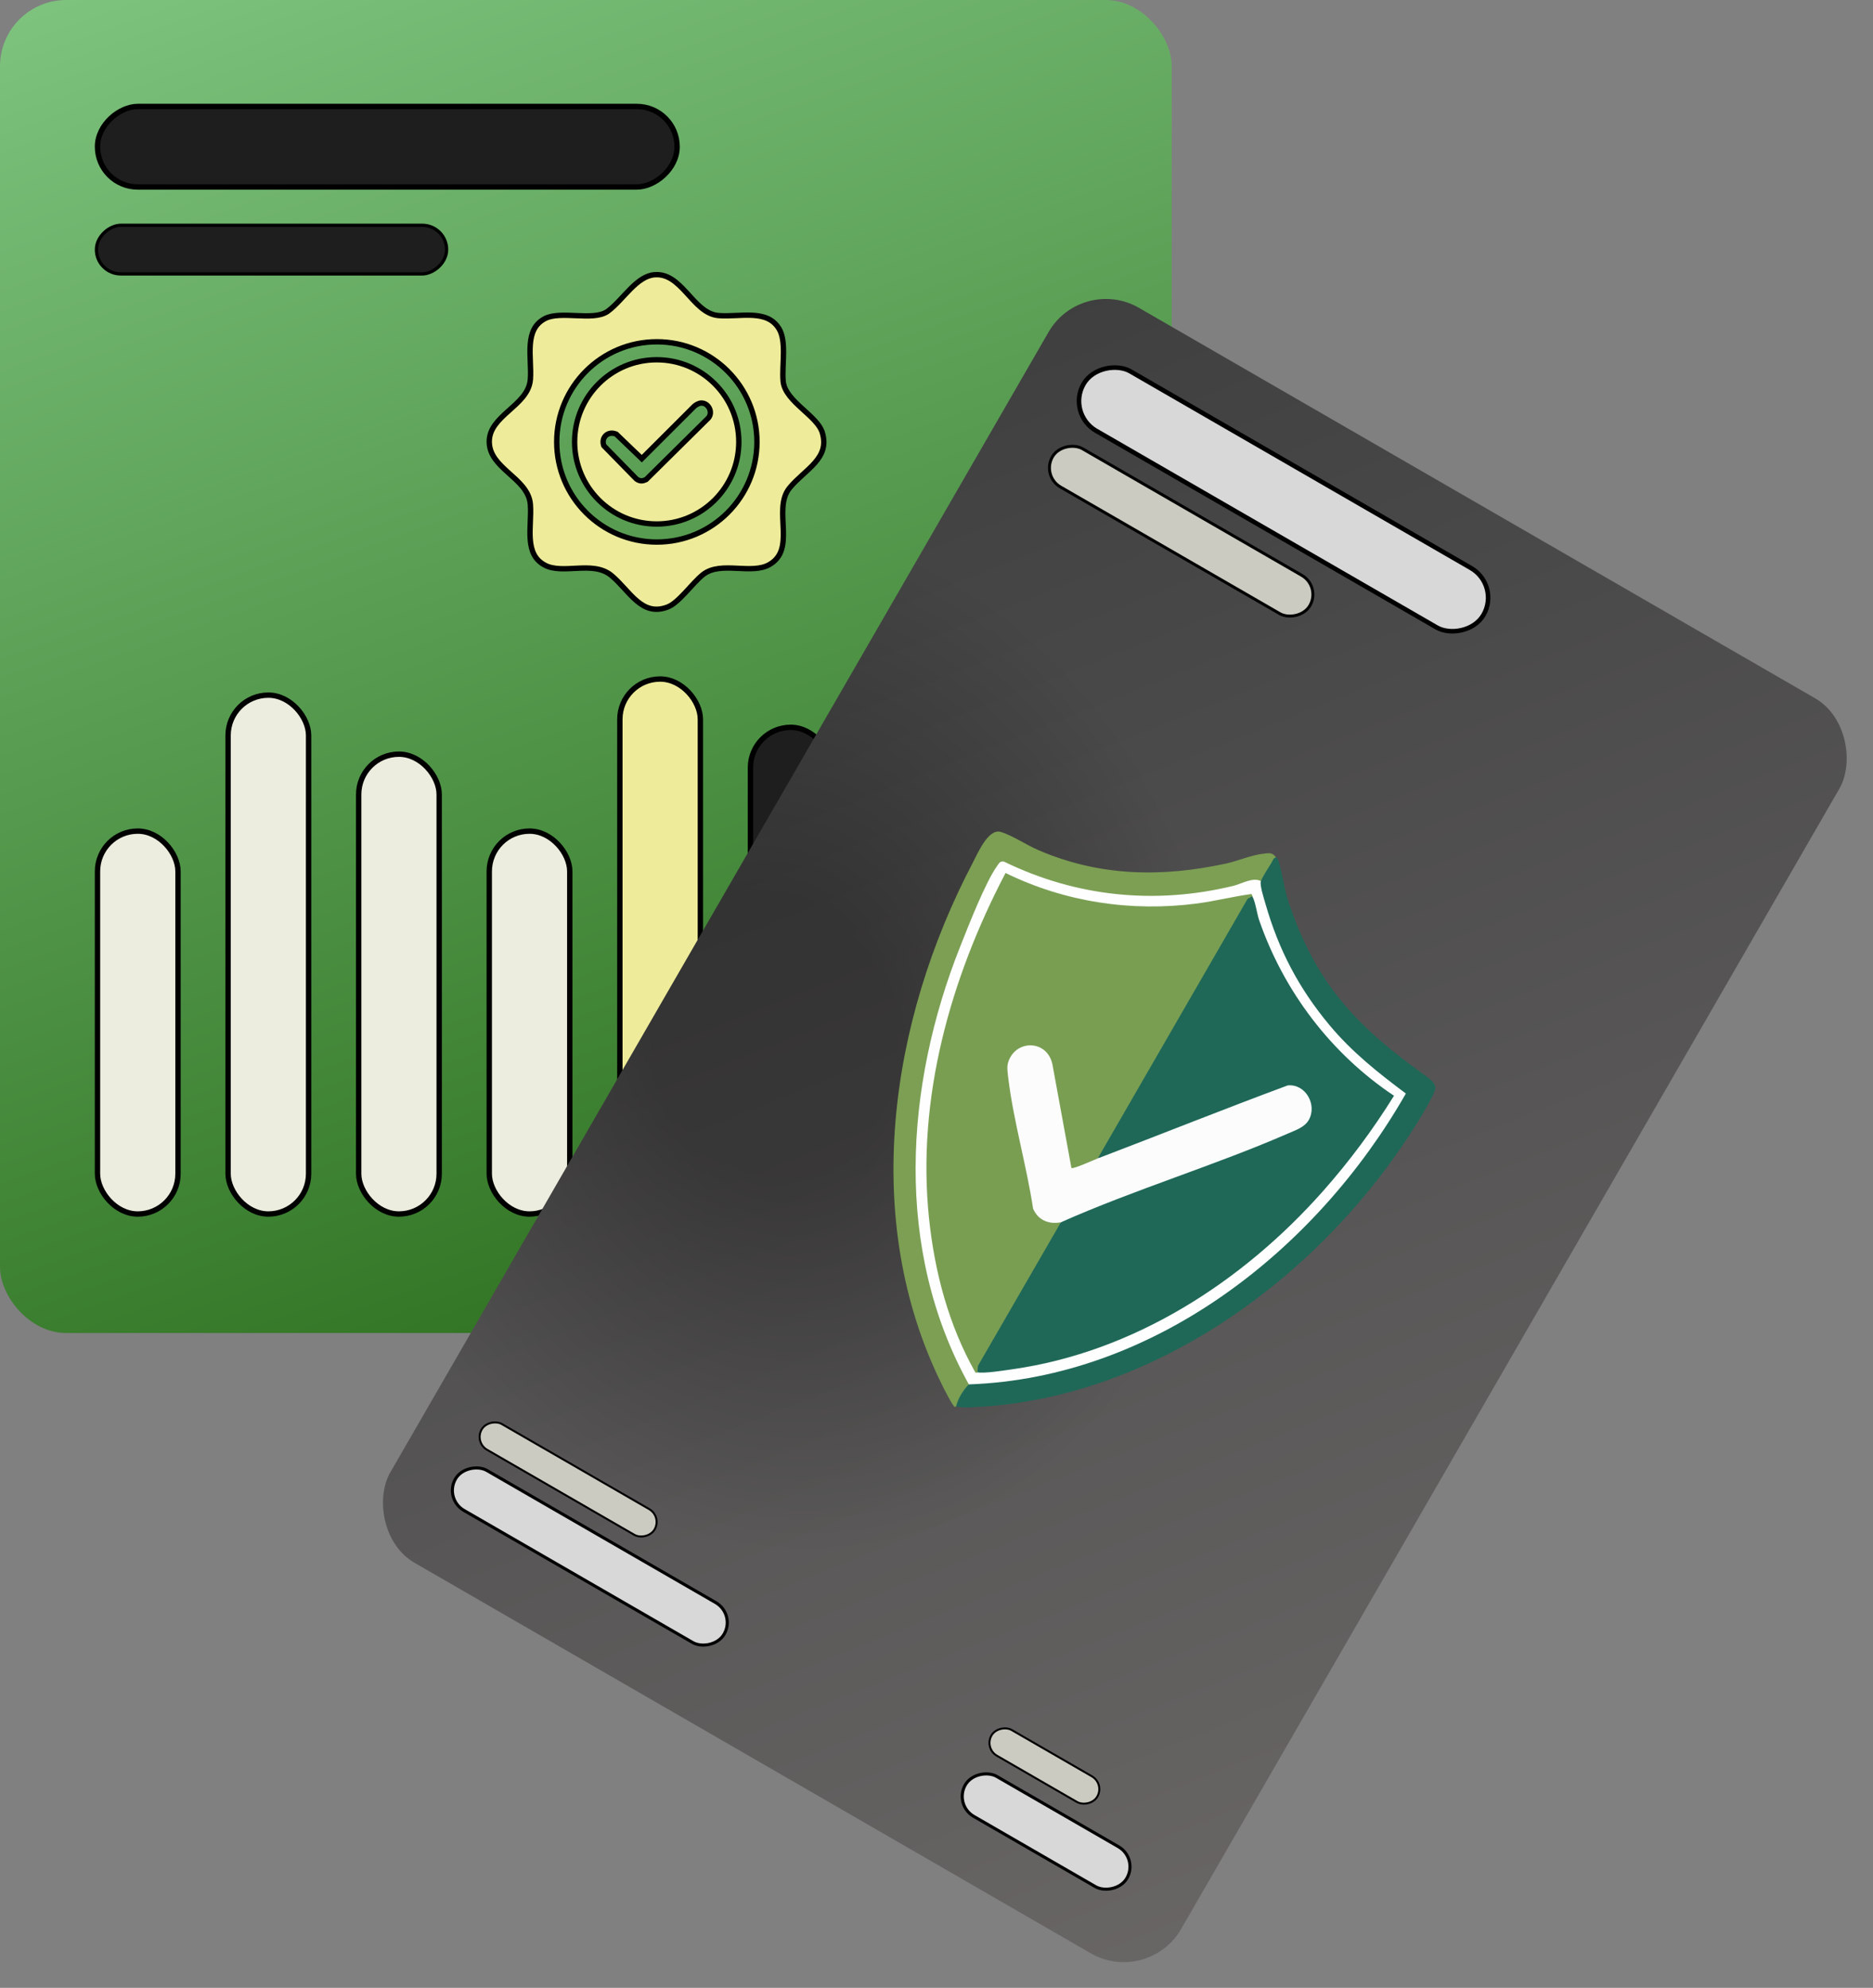<?xml version="1.0" encoding="UTF-8"?> <svg xmlns="http://www.w3.org/2000/svg" width="1047" height="1111" viewBox="0 0 1047 1111" fill="none"><rect x="0" y="0" width="1047" height="1111" fill="#808080" stroke="none"/><rect width="655" height="745" rx="37" fill="url(#paint0_linear_514_701)"></rect><rect x="54.5" y="464.5" width="45" height="214" rx="22.5" fill="#EDEDDF" stroke="black" stroke-width="3"></rect><rect x="127.5" y="388.5" width="45" height="290" rx="22.5" fill="#EDEDDF" stroke="black" stroke-width="3"></rect><rect x="200.5" y="421.5" width="45" height="257" rx="22.5" fill="#EDEDDF" stroke="black" stroke-width="3"></rect><rect x="273.5" y="464.5" width="45" height="214" rx="22.5" fill="#EDEDDF" stroke="black" stroke-width="3"></rect><rect x="346.5" y="379.5" width="45" height="351" rx="22.5" fill="#EEEC9A" stroke="black" stroke-width="3"></rect><rect x="419.5" y="406.5" width="45" height="324" rx="22.5" fill="#1E1E1E" stroke="black" stroke-width="3"></rect><rect x="378.5" y="59.5" width="45" height="324" rx="22.5" transform="rotate(90 378.5 59.5)" fill="#1E1E1E" stroke="black" stroke-width="3"></rect><rect x="249.656" y="125.906" width="27.188" height="195.75" rx="13.594" transform="rotate(90 249.656 125.906)" fill="#1E1E1E" stroke="black" stroke-width="1.812"></rect><rect x="604.631" y="153.55" width="510.443" height="809.894" rx="37" transform="rotate(30 604.631 153.55)" fill="url(#paint1_linear_514_701)"></rect><rect x="604.631" y="153.55" width="510.443" height="809.894" rx="37" transform="rotate(30 604.631 153.55)" fill="url(#paint2_radial_514_701)" fill-opacity="0.31"></rect><path d="M534.459 786.059C532.08 783 537.843 773.279 541.579 773.727C543.221 772.943 544.924 772.194 546.742 771.985C571.26 769.178 591.046 766.468 614.627 758.143C687.48 732.459 745.331 676.658 784.648 611.358C754.53 591.845 729.632 563.81 715.032 530.797C712.953 526.098 702.067 498.313 703.206 493.22C703.322 492.72 704.21 492.541 704.853 492.427L703.808 491.038C704.436 489.611 710.631 478.72 711.329 478.511C712.191 478.258 712.691 478.592 713.364 479.166C713.785 479.697 714.226 479.733 714.556 480.743C716.879 487.858 717.815 496.758 720.391 504.435C735.306 548.842 757.339 572.74 794.751 599.72C797.456 601.675 802.412 604.651 802.37 608.103C802.336 611.143 793.78 625.002 791.534 628.613C739.441 712.16 646.496 781.046 546.333 786.333C542.832 786.517 537.674 786.991 534.46 786.037L534.459 786.059Z" fill="#1F6858"></path><path d="M713.362 479.189C711.899 479.244 711.288 481.282 710.649 482.368C708.963 485.228 705.927 489.607 704.843 492.445C703.5 493.251 701.72 493.574 699.489 493.418C655.005 508.266 603.445 504.051 560.743 482.953C558.52 482.063 550.008 500.946 548.693 503.905C511.58 587.406 495.872 683.472 540.469 768.549L541.568 773.745C538.502 776.755 535.373 781.795 534.448 786.077C534.298 786.036 533.936 786.404 533.688 786.273C532.333 785.56 527.529 775.881 526.442 773.683C480.923 681.666 497.191 570.888 543.81 482.103C546.51 476.965 552.506 462.759 559.502 464.962C566.041 467.017 573.696 472.199 580.311 475.06C614.753 489.945 649.546 490.403 685.479 482.604C691.975 481.193 699.458 477.892 705.953 477.162C709.548 476.755 711.057 476.241 713.357 479.197L713.362 479.189Z" fill="#7C9F53"></path><path d="M704.844 492.445C704.036 494.565 706.626 502.458 707.412 505.198C714.752 530.844 726.03 552.389 743.196 572.958C755.696 587.946 770.292 599.525 785.879 611.168C735.726 698.976 645.027 770.071 541.579 773.728C499.793 698.403 505.609 607.329 536.759 528.977C541.287 517.573 550.853 493.005 557.454 483.872C558.549 482.356 559.002 481.151 561.214 481.539C601.764 501.325 645.853 505.66 689.38 495.11C694.094 493.964 700.44 490.053 704.844 492.445Z" fill="#FEFEFE"></path><path d="M699.972 500.88C700.663 501.984 700.148 502.876 698.417 503.574L616.927 644.718L613.613 647.458L613.298 649.205C611.545 650.202 600.418 654.713 599.197 654.308C598.587 654.106 598.066 653.828 597.695 653.29L586.809 595.044C583.826 581.671 565.718 583.156 564.631 596.858C567.998 622.727 573.356 649.365 578.925 675.12C579.907 679.659 587.252 682.918 591.621 681.85L593.012 683.161L594.051 684.361L548.246 763.617C548.332 765.63 547.704 766.757 546.346 766.989C546.214 766.958 545.737 767.503 545.218 767.042C530.264 740.545 522.419 710.832 519.3 680.694C512.377 613.905 531.183 546.913 562.094 487.914C595.362 504.211 632.507 509.734 668.984 504.974C679.203 503.634 689.368 501.028 699.431 499.678C700.113 500.037 699.875 500.709 699.985 500.899L699.972 500.88Z" fill="#799E52"></path><path d="M699.973 500.88C701.78 503.771 702.619 510.698 703.895 514.368C717.691 554.133 744.059 588.941 779.241 612.405C767.541 631.25 754.211 649.177 739.501 665.776C694.478 716.558 633.718 755.679 565.921 765.265C561.471 765.894 550.204 767.749 546.357 766.972L546.688 763.318L593.018 683.152C599.316 678.625 606.308 675.133 614.008 672.697C651.872 658.935 689.091 644.489 725.676 629.342C738.856 622.414 727.481 605.316 720.187 608.09C689.519 619.748 658.879 631.457 628.323 643.422C623.514 645.091 618.609 646.428 613.619 647.45L697.379 502.373L699.973 500.88Z" fill="#1F6858"></path><path d="M593.009 683.147C586.262 684.332 580.358 682.078 577.491 675.504C573.926 651.819 566.68 627.07 563.741 603.48C563.426 600.965 562.744 596.588 563.404 594.244C567.164 580.791 585.238 580.846 588.272 594.711L598.918 652.772C599.789 653.564 611.533 648.243 613.624 647.441C649.048 633.945 684.31 619.789 719.817 606.629C729.813 605.634 736.452 617.516 731.581 625.973C729.256 630 724.394 631.581 720.391 633.334C678.953 651.407 634.454 664.721 593.019 683.13L593.009 683.147Z" fill="#FCFCFC"></path><rect x="411.239" y="902.122" width="25.756" height="173.423" rx="12.878" transform="rotate(120 411.239 902.122)" fill="#D8D8D8" stroke="black" stroke-width="1.717"></rect><rect x="838.866" y="327.053" width="38.337" height="258.139" rx="19.169" transform="rotate(120 838.866 327.053)" fill="#D8D8D8" stroke="black" stroke-width="2.556"></rect><rect x="636.37" y="1038.56" width="25.756" height="104.292" rx="12.878" transform="rotate(120 636.37 1038.56)" fill="#D8D8D8" stroke="black" stroke-width="1.717"></rect><rect x="370.081" y="847.589" width="16.584" height="111.667" rx="8.292" transform="rotate(120 370.081 847.589)" fill="#CBCBC1" stroke="black" stroke-width="1.106"></rect><rect x="738.415" y="327.748" width="24.686" height="166.216" rx="12.343" transform="rotate(120 738.415 327.748)" fill="#CBCBC1" stroke="black" stroke-width="1.646"></rect><rect x="617.54" y="996.914" width="16.584" height="68.319" rx="8.292" transform="rotate(120 617.54 996.914)" fill="#CBCBC1" stroke="black" stroke-width="1.106"></rect><path d="M365.877 153.55C373.258 152.953 378.413 157.772 383.71 163.544C386.286 166.351 388.915 169.397 391.731 171.773C394.572 174.17 397.765 176.033 401.565 176.36C404.618 176.623 407.906 176.49 411.141 176.347C414.412 176.201 417.637 176.044 420.718 176.218C426.85 176.564 432.047 178.201 435.377 183.569C437.532 187.044 438.01 191.908 437.964 197.315C437.941 199.999 437.793 202.698 437.697 205.375C437.603 208.02 437.559 210.625 437.763 212.985C438.025 216.019 439.496 218.755 441.429 221.238C443.36 223.721 445.854 226.076 448.325 228.334C450.831 230.624 453.306 232.807 455.364 235.043C457.296 237.142 458.746 239.169 459.472 241.198L459.607 241.604C460.762 245.338 460.714 248.43 459.936 251.127C459.15 253.847 457.591 256.273 455.557 258.616C453.511 260.972 451.059 263.163 448.521 265.474C446.17 267.613 443.753 269.847 441.693 272.31L441.286 272.806C438.734 275.972 437.853 279.851 437.606 283.827C437.363 287.759 437.734 292.082 437.866 296.062C438.137 304.242 437.434 311.331 430.058 315.55C427.67 316.915 424.859 317.527 421.738 317.741C418.604 317.957 415.286 317.767 411.875 317.61C408.512 317.456 405.057 317.333 401.846 317.738C398.617 318.146 395.519 319.098 392.918 321.178C389.811 323.662 386.317 327.778 382.956 331.35C379.462 335.063 376.122 338.181 373.075 339.31C369.394 340.673 366.315 340.766 363.612 340.09C360.885 339.407 358.423 337.911 356.037 335.91C353.641 333.9 351.4 331.45 349.068 328.904C346.765 326.39 344.373 323.782 341.765 321.619C336.407 317.176 329.263 317.278 322.675 317.593C319.289 317.755 316.025 317.982 312.916 317.829C309.824 317.677 307.029 317.152 304.621 315.886C298.744 312.795 296.868 307.612 296.4 301.416C296.165 298.296 296.295 295.003 296.433 291.663C296.569 288.362 296.715 284.999 296.471 281.898C296.164 277.997 294.402 274.776 292.08 271.939C289.782 269.133 286.834 266.588 284.073 264.106C278.586 259.175 273.802 254.427 273.514 247.481L273.5 246.803C273.506 239.747 278.408 234.913 284.086 229.826C286.849 227.351 289.794 224.807 292.089 222.009C294.406 219.184 296.166 215.981 296.471 212.126V212.125C296.715 209.023 296.568 205.638 296.435 202.31C296.299 198.942 296.176 195.613 296.425 192.463C296.92 186.206 298.849 180.988 304.837 177.962C306.878 176.93 309.51 176.449 312.555 176.282C315.591 176.116 318.883 176.267 322.216 176.404C325.508 176.54 328.851 176.664 331.835 176.406C334.613 176.166 337.274 175.585 339.363 174.222L339.773 173.938C342 172.312 344.123 170.223 346.189 168.053C348.294 165.843 350.292 163.603 352.423 161.472C356.684 157.21 360.953 153.949 365.877 153.55ZM367.17 191.021C336.261 191.021 311.209 216.074 311.209 246.984C311.209 277.895 336.261 302.948 367.17 302.948C398.079 302.948 423.13 277.895 423.13 246.984C423.13 216.078 398.079 191.021 367.17 191.021ZM367.103 201.065C392.449 201.066 412.996 221.613 412.996 246.962C412.996 272.311 392.449 292.859 367.103 292.859C341.755 292.859 321.208 272.311 321.208 246.962C321.208 221.613 341.756 201.065 367.103 201.065ZM392.006 225.262H391.974L391.934 225.264C391.194 225.303 390.441 225.588 389.851 225.882C389.238 226.187 388.634 226.585 388.178 226.993L388.147 227.021L388.118 227.05L358.762 256.346L344.702 242.857L344.5 242.664L344.242 242.556L343.863 242.412C341.97 241.762 340.057 242.141 338.731 243.333C337.309 244.613 336.758 246.655 337.44 248.769L337.549 249.104L337.796 249.357L355.644 267.588L355.754 267.7L355.885 267.788C356.674 268.313 357.485 268.693 358.425 268.732C359.34 268.771 360.169 268.475 360.955 268.113L361.195 268.003L361.383 267.817L395.958 233.627L396.017 233.569L396.068 233.505C397.429 231.828 397.294 229.676 396.497 228.103C395.713 226.554 394.092 225.185 392.006 225.262Z" fill="#EEEC9A" stroke="black" stroke-width="3"></path><defs><linearGradient id="paint0_linear_514_701" x1="350" y1="-773" x2="835.309" y2="586.179" gradientUnits="userSpaceOnUse"><stop stop-color="#B8FFC3"></stop><stop offset="1" stop-color="#2F7221"></stop></linearGradient><linearGradient id="paint1_linear_514_701" x1="1168.93" y1="1130.2" x2="352.656" y2="482.796" gradientUnits="userSpaceOnUse"><stop stop-color="#706C6C"></stop><stop offset="1" stop-color="#3F3F3F"></stop></linearGradient><radialGradient id="paint2_radial_514_701" cx="0" cy="0" r="1" gradientUnits="userSpaceOnUse" gradientTransform="translate(668.103 608.749) rotate(45.797) scale(291.408 251.604)"><stop offset="0.269"></stop><stop offset="1" stop-opacity="0"></stop></radialGradient></defs></svg> 